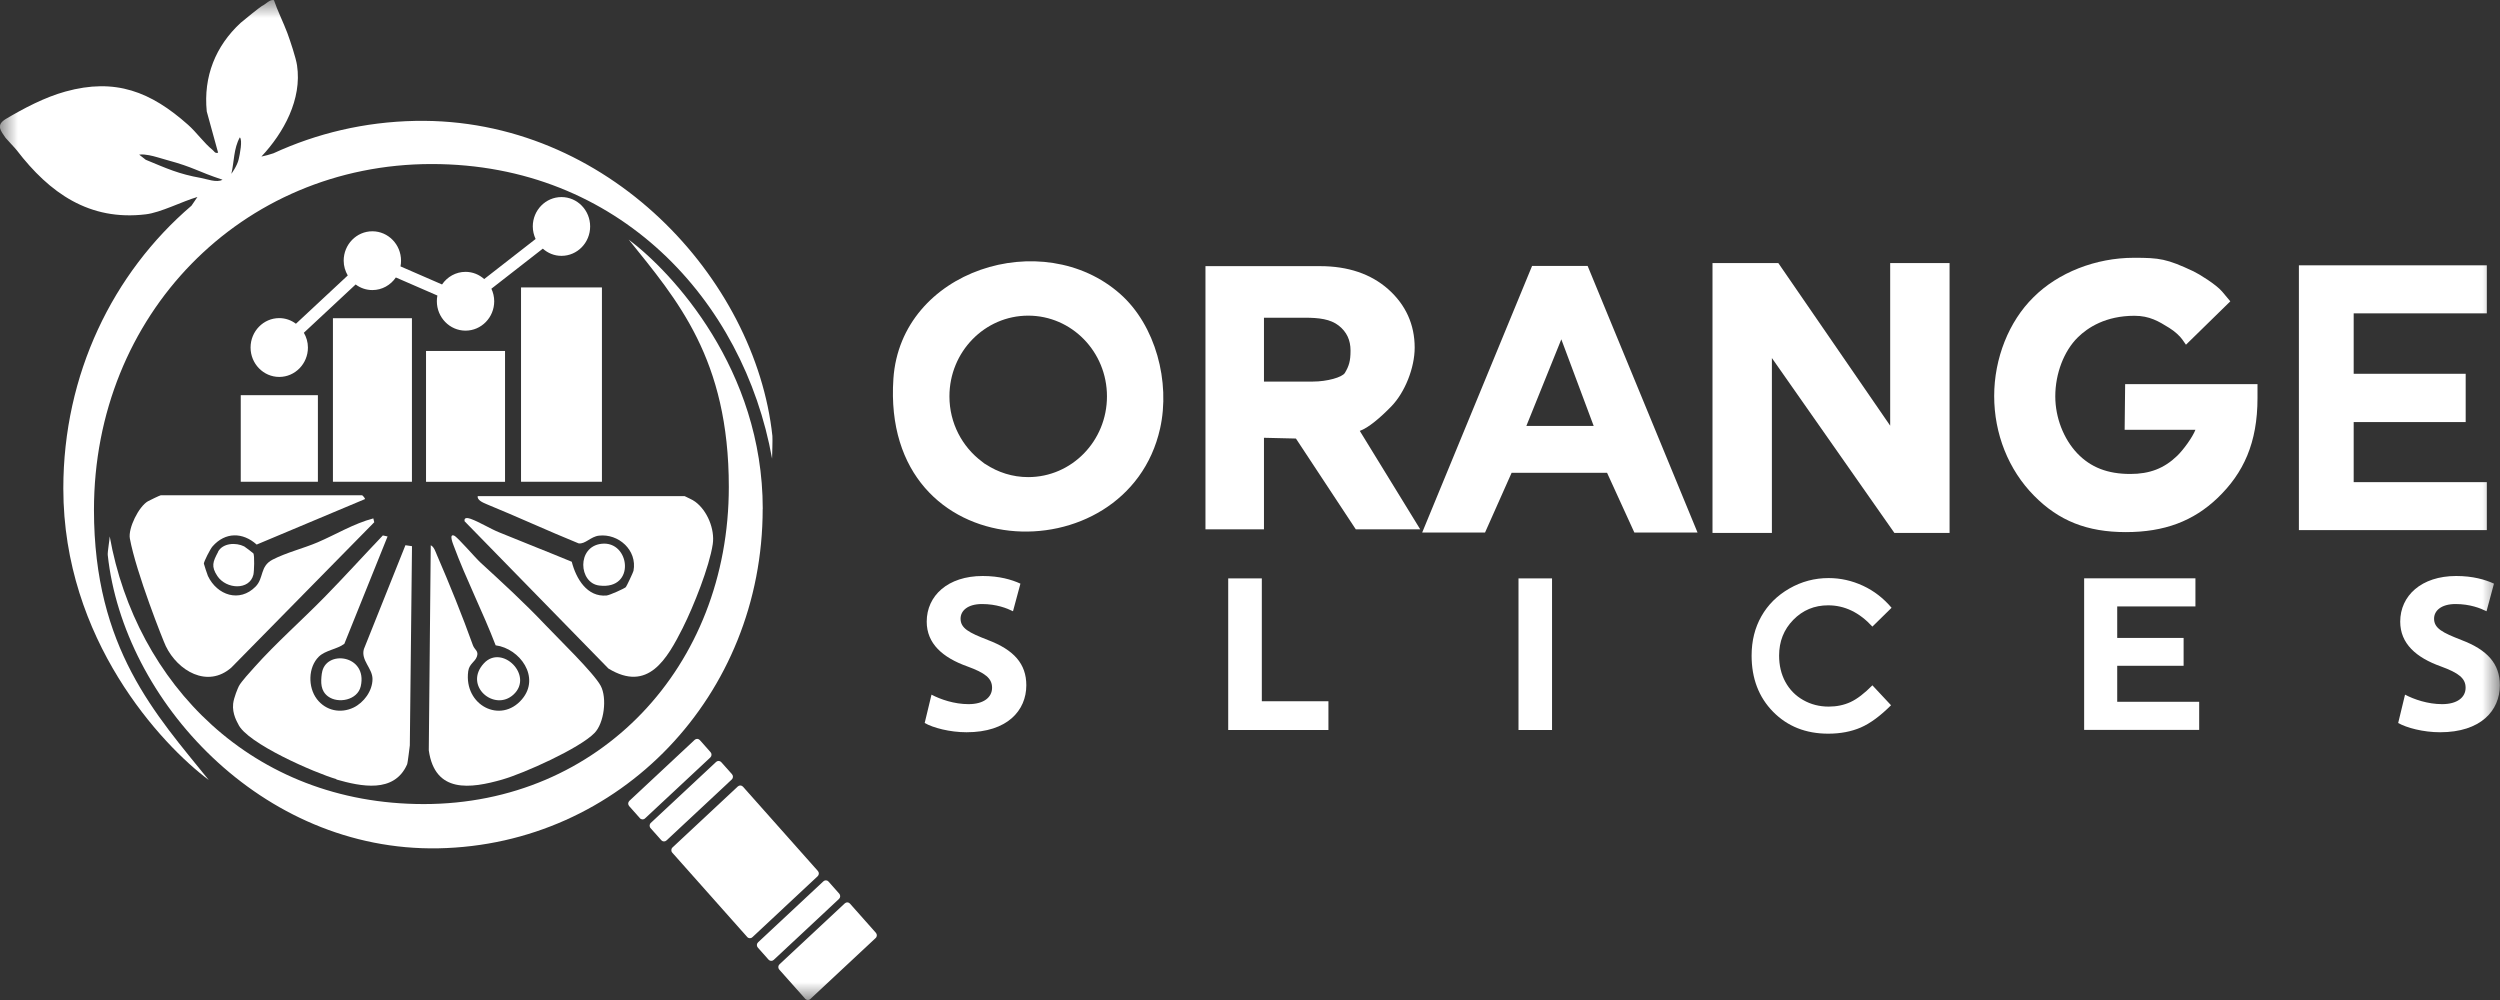<svg width="70" height="28" viewBox="0 0 70 28" fill="none" xmlns="http://www.w3.org/2000/svg">
<rect x="0" y="0" width="70" height="28" fill="#333333" stroke="none"/>
<g clip-path="url(#clip0_3727_29718)">
<mask id="mask0_3727_29718" style="mask-type:luminance" maskUnits="userSpaceOnUse" x="0" y="0" width="70" height="28">
<path d="M70 0H0V28H70V0Z" fill="white"/>
</mask>
<g mask="url(#mask0_3727_29718)">
<path d="M51.189 16.949C51.648 16.949 52.06 17.146 52.427 17.545L52.964 17.018C52.74 16.753 52.475 16.546 52.166 16.402C51.856 16.258 51.535 16.186 51.202 16.186C50.809 16.186 50.443 16.283 50.103 16.478C49.762 16.674 49.501 16.933 49.319 17.255C49.137 17.576 49.045 17.943 49.045 18.357C49.045 18.995 49.244 19.52 49.646 19.929C50.048 20.338 50.561 20.543 51.191 20.543C51.531 20.543 51.836 20.485 52.102 20.37C52.367 20.255 52.65 20.046 52.949 19.747L52.427 19.189C52.205 19.414 52.001 19.571 51.816 19.657C51.632 19.742 51.428 19.785 51.204 19.785C50.943 19.785 50.704 19.724 50.489 19.601C50.273 19.479 50.109 19.31 49.991 19.095C49.874 18.881 49.815 18.633 49.815 18.357C49.815 17.961 49.947 17.626 50.212 17.356C50.478 17.084 50.803 16.949 51.189 16.949Z" fill="white"/>
<path d="M27.664 17.921C27.128 17.714 26.896 17.592 26.896 17.322C26.896 17.102 27.093 16.913 27.497 16.913C27.901 16.913 28.197 17.032 28.364 17.115L28.572 16.342C28.326 16.229 27.982 16.128 27.515 16.128C26.538 16.128 25.948 16.681 25.948 17.406C25.948 18.022 26.395 18.413 27.084 18.659C27.583 18.841 27.778 18.991 27.778 19.257C27.778 19.522 27.55 19.716 27.119 19.716C26.72 19.716 26.334 19.583 26.082 19.45L25.891 20.244C26.123 20.377 26.591 20.503 27.065 20.503C28.201 20.503 28.737 19.898 28.737 19.187C28.737 18.589 28.392 18.197 27.662 17.921H27.664Z" fill="white"/>
<path d="M35.331 16.195H34.39V20.44H37.196V19.635H35.331V16.195Z" fill="white"/>
<path d="M43.457 16.195H42.518V20.44H43.457V16.195Z" fill="white"/>
<path d="M59.282 18.642H61.141V17.862H59.282V16.98H61.472V16.193H58.356V20.437H61.577V19.65H59.282V18.642Z" fill="white"/>
<path d="M68.923 17.921C68.387 17.714 68.154 17.592 68.154 17.322C68.154 17.102 68.352 16.913 68.756 16.913C69.16 16.913 69.456 17.032 69.623 17.115L69.831 16.342C69.585 16.229 69.241 16.128 68.773 16.128C67.797 16.128 67.206 16.681 67.206 17.406C67.206 18.022 67.654 18.413 68.343 18.659C68.841 18.841 69.037 18.991 69.037 19.257C69.037 19.522 68.809 19.716 68.379 19.716C67.979 19.716 67.593 19.583 67.341 19.45L67.149 20.244C67.382 20.377 67.849 20.503 68.323 20.503C69.46 20.503 69.996 19.898 69.996 19.187C69.996 18.589 69.651 18.197 68.921 17.921H68.923Z" fill="white"/>
<path d="M19.125 17.565C19.419 16.98 19.862 15.869 19.957 15.237C20.02 14.816 19.801 14.294 19.467 14.049C19.377 13.982 19.27 13.946 19.171 13.892H13.375C13.358 14.002 13.511 14.069 13.63 14.119C14.492 14.472 15.337 14.863 16.2 15.214C16.386 15.243 16.535 15.025 16.772 14.998C17.314 14.935 17.848 15.403 17.738 15.983C17.729 16.026 17.543 16.42 17.523 16.44C17.472 16.485 17.071 16.665 16.985 16.674C16.437 16.724 16.131 16.202 16.009 15.729C15.333 15.448 14.648 15.183 13.972 14.904C13.724 14.803 13.428 14.618 13.18 14.528C13.116 14.506 12.982 14.47 13.009 14.596L17.036 18.719C18.146 19.394 18.675 18.458 19.125 17.567V17.565Z" fill="white"/>
<path d="M9.416 21.825C10.105 22.021 11.036 22.221 11.398 21.405C11.42 21.357 11.47 20.89 11.475 20.872L11.536 15.293L11.352 15.266L10.189 18.174C10.099 18.487 10.428 18.71 10.43 19.009C10.432 19.346 10.184 19.675 9.899 19.812C9.541 19.983 9.127 19.904 8.874 19.576C8.618 19.241 8.626 18.683 8.927 18.386C9.114 18.204 9.443 18.179 9.642 18.026L10.852 15.021L10.72 14.992C10.176 15.563 9.642 16.152 9.089 16.717C8.46 17.36 7.724 18.008 7.13 18.674C7.018 18.8 6.75 19.088 6.686 19.216C6.662 19.265 6.548 19.526 6.528 19.704C6.496 19.994 6.654 20.239 6.667 20.269C6.897 20.811 8.844 21.652 9.421 21.816L9.416 21.825Z" fill="white"/>
<path d="M14.071 21.825C14.668 21.654 16.224 20.957 16.645 20.525C16.919 20.246 17 19.542 16.821 19.205C16.625 18.838 15.62 17.869 15.274 17.502C14.683 16.879 14.077 16.323 13.454 15.752C13.309 15.619 12.813 15.039 12.717 14.998C12.561 14.933 12.686 15.232 12.704 15.282C13.044 16.204 13.524 17.144 13.878 18.069C14.558 18.159 15.14 18.964 14.615 19.58C14.02 20.28 12.982 19.749 13.11 18.795C13.138 18.588 13.296 18.537 13.351 18.39C13.412 18.226 13.292 18.202 13.243 18.071C12.945 17.241 12.587 16.355 12.236 15.545C12.197 15.455 12.153 15.307 12.061 15.268L12.006 21.009C12.177 22.221 13.171 22.084 14.073 21.825H14.071Z" fill="white"/>
<path d="M4.141 14.036C3.884 14.184 3.584 14.794 3.636 15.077C3.81 16.029 4.573 17.95 4.642 18.091C4.975 18.782 5.809 19.279 6.478 18.692L10.479 14.623L10.453 14.515C9.902 14.661 9.412 14.963 8.894 15.185C8.51 15.35 8.012 15.473 7.63 15.671C7.273 15.858 7.393 16.184 7.156 16.425C6.709 16.879 6.081 16.67 5.822 16.128C5.809 16.099 5.708 15.799 5.708 15.781C5.708 15.723 5.89 15.365 5.952 15.298C6.307 14.895 6.794 14.897 7.187 15.248L10.218 13.975C10.231 13.957 10.156 13.874 10.139 13.867H4.503C4.484 13.867 4.178 14.013 4.141 14.036Z" fill="white"/>
<path d="M16.779 16.395C17.813 16.524 17.643 15.131 16.84 15.226C16.143 15.307 16.202 16.326 16.779 16.395Z" fill="white"/>
<path d="M14.38 19.446C14.951 18.915 14.056 18.029 13.551 18.571C12.965 19.201 13.847 19.941 14.38 19.446Z" fill="white"/>
<path d="M6.107 15.453C5.958 15.734 5.908 15.858 6.085 16.128C6.338 16.505 6.987 16.532 7.095 16.092C7.117 15.999 7.13 15.554 7.095 15.495C7.086 15.482 6.853 15.307 6.838 15.3C6.605 15.183 6.234 15.203 6.103 15.453H6.107Z" fill="white"/>
<path d="M9.011 18.856C8.978 19.11 8.975 19.344 9.186 19.5C9.467 19.709 10.011 19.607 10.101 19.216C10.303 18.328 9.101 18.179 9.013 18.854L9.011 18.856Z" fill="white"/>
<path d="M31.368 8.233C29.204 6.312 25.221 7.553 25.015 10.606C24.653 15.95 31.559 16.141 32.483 11.996C32.773 10.696 32.36 9.112 31.368 8.233ZM28.788 13.359C28.351 13.359 27.945 13.226 27.602 13.001C27.591 12.995 27.578 12.988 27.567 12.981C27.546 12.967 27.519 12.945 27.495 12.925C26.944 12.513 26.584 11.85 26.584 11.098C26.584 9.85 27.572 8.838 28.79 8.838C30.008 8.838 30.995 9.85 30.995 11.098C30.995 12.347 30.008 13.359 28.79 13.359H28.788Z" fill="white"/>
<path d="M19.452 20.715L17.622 22.424C17.581 22.463 17.578 22.528 17.616 22.57L17.917 22.909C17.955 22.952 18.018 22.955 18.06 22.916L19.89 21.208C19.931 21.169 19.934 21.104 19.896 21.061L19.595 20.722C19.557 20.68 19.494 20.677 19.452 20.715Z" fill="white"/>
<path d="M20.052 21.333L18.222 23.042C18.181 23.08 18.178 23.146 18.216 23.188L18.517 23.527C18.555 23.569 18.619 23.572 18.66 23.534L20.49 21.825C20.531 21.787 20.534 21.721 20.497 21.679L20.195 21.34C20.157 21.298 20.094 21.295 20.052 21.333Z" fill="white"/>
<path d="M23.055 24.677L21.225 26.386C21.184 26.424 21.181 26.489 21.219 26.532L21.52 26.871C21.558 26.913 21.622 26.916 21.663 26.878L23.493 25.169C23.534 25.131 23.537 25.065 23.499 25.023L23.198 24.684C23.16 24.641 23.097 24.638 23.055 24.677Z" fill="white"/>
<path d="M23.655 25.294L21.825 27.002C21.784 27.041 21.781 27.106 21.819 27.148L22.546 27.966C22.583 28.009 22.647 28.012 22.689 27.973L24.518 26.265C24.56 26.226 24.563 26.161 24.525 26.119L23.798 25.3C23.761 25.258 23.697 25.255 23.655 25.294Z" fill="white"/>
<path d="M20.66 22.02L18.83 23.729C18.789 23.767 18.786 23.833 18.824 23.875L20.922 26.236C20.96 26.279 21.023 26.282 21.065 26.243L22.895 24.534C22.936 24.496 22.939 24.43 22.901 24.388L20.803 22.027C20.765 21.985 20.702 21.982 20.66 22.02Z" fill="white"/>
<path d="M8.901 11.065H6.741V13.489H8.901V11.065Z" fill="white"/>
<path d="M11.534 8.91H9.322V13.489H11.534V8.91Z" fill="white"/>
<path d="M14.141 9.827H11.929V13.491H14.141V9.827Z" fill="white"/>
<path d="M16.854 8.048H14.589V13.489H16.854V8.048Z" fill="white"/>
<path d="M12.232 8.435C12.232 8.889 12.592 9.258 13.035 9.258C13.478 9.258 13.838 8.889 13.838 8.435C13.838 8.309 13.808 8.19 13.759 8.084L15.199 6.962C15.339 7.088 15.521 7.164 15.721 7.164C16.165 7.164 16.524 6.795 16.524 6.341C16.524 5.886 16.165 5.518 15.721 5.518C15.278 5.518 14.918 5.886 14.918 6.341C14.918 6.467 14.949 6.586 14.997 6.692L13.557 7.814C13.417 7.688 13.235 7.612 13.035 7.612C12.763 7.612 12.524 7.751 12.377 7.965L11.214 7.459C11.225 7.407 11.229 7.353 11.229 7.299C11.229 6.845 10.869 6.476 10.426 6.476C9.983 6.476 9.623 6.845 9.623 7.299C9.623 7.452 9.667 7.591 9.737 7.713L8.286 9.065C8.155 8.966 7.992 8.907 7.819 8.907C7.376 8.907 7.016 9.276 7.016 9.731C7.016 10.185 7.376 10.554 7.819 10.554C8.262 10.554 8.622 10.185 8.622 9.731C8.622 9.578 8.578 9.438 8.508 9.317L9.958 7.965C10.09 8.064 10.252 8.122 10.426 8.122C10.698 8.122 10.937 7.983 11.084 7.769L12.247 8.275C12.236 8.327 12.232 8.381 12.232 8.435Z" fill="white"/>
<path d="M5.846 21.841C5.84 21.83 5.815 21.803 5.789 21.769C5.809 21.794 5.829 21.816 5.846 21.841Z" fill="white"/>
<path d="M12.087 4.593C17.321 4.593 20.823 8.41 21.618 12.841C21.62 12.747 21.635 12.302 21.627 12.207C21.155 7.81 17.018 3.284 11.631 3.385C10.209 3.412 8.868 3.734 7.657 4.292C7.545 4.33 7.43 4.361 7.319 4.384C7.944 3.718 8.46 2.78 8.317 1.829C8.286 1.619 8.124 1.138 8.045 0.922C7.944 0.652 7.762 0.279 7.67 0.004C7.556 -0.025 7.441 0.121 7.332 0.169C7.297 0.184 6.801 0.582 6.739 0.639C6.035 1.289 5.692 2.143 5.789 3.12L6.107 4.276C6.015 4.301 6.002 4.238 5.949 4.195C5.717 4.01 5.497 3.698 5.264 3.493C4.224 2.569 3.232 2.175 1.83 2.564C1.251 2.724 0.667 3.032 0.151 3.338C-0.116 3.509 0.017 3.657 0.156 3.86C0.169 3.88 0.426 4.15 0.47 4.208C1.387 5.403 2.499 6.192 4.082 6.001C4.501 5.952 5.106 5.637 5.528 5.515L5.361 5.76C3.16 7.643 1.773 10.48 1.773 13.678C1.773 17.909 4.521 20.849 5.846 21.841C4.371 20.012 2.631 18.161 2.631 14.277C2.631 8.817 6.761 4.593 12.087 4.593ZM6.715 3.846C6.796 3.92 6.715 4.323 6.684 4.456C6.643 4.645 6.478 4.867 6.478 4.867C6.559 4.523 6.54 4.163 6.715 3.846ZM4.075 4.469L3.897 4.33C3.992 4.316 4.079 4.33 4.174 4.346C4.303 4.368 4.543 4.445 4.674 4.481C5.444 4.69 5.504 4.791 6.23 5.032C6.074 5.126 5.776 5.009 5.631 4.984C5.001 4.872 4.674 4.719 4.077 4.472L4.075 4.469Z" fill="white"/>
<path d="M21.357 14.247C21.357 10.34 18.827 7.627 17.604 6.709C18.963 8.399 20.407 10.045 20.407 13.633C20.407 18.674 16.775 22.514 11.866 22.514C7.044 22.514 3.803 19.113 3.072 15.019C3.07 15.106 3.009 15.453 3.017 15.54C3.452 19.601 7.31 23.845 12.272 23.753C17.358 23.656 21.355 19.475 21.355 14.249L21.357 14.247Z" fill="white"/>
<path d="M38.957 11.379C39.341 10.983 39.611 10.295 39.611 9.735C39.611 9.085 39.36 8.534 38.869 8.097C38.386 7.67 37.745 7.452 36.962 7.452H33.753V14.821H35.391V12.258L36.286 12.279L37.962 14.821H39.766L38.074 12.065C38.311 11.982 38.647 11.698 38.957 11.379ZM37.657 10.441C37.583 10.565 37.157 10.684 36.76 10.684H35.391V8.896H36.536C36.931 8.896 37.251 8.934 37.486 9.118C37.708 9.294 37.815 9.521 37.815 9.816C37.815 10.11 37.772 10.248 37.657 10.441Z" fill="white"/>
<path d="M59.493 12.034H61.472C61.394 12.238 61.137 12.594 60.959 12.765C60.594 13.116 60.191 13.271 59.649 13.271C59.012 13.271 58.54 13.086 58.165 12.695C57.779 12.288 57.548 11.692 57.548 11.098C57.548 10.461 57.79 9.829 58.178 9.447C58.459 9.17 58.962 8.842 59.763 8.842C60.191 8.842 60.445 8.999 60.739 9.181C60.893 9.276 61.04 9.413 61.104 9.505L61.207 9.652L62.449 8.437L62.218 8.162C62.051 7.965 61.569 7.668 61.415 7.596C60.667 7.245 60.469 7.218 59.75 7.218C58.681 7.218 57.627 7.632 56.936 8.324C56.247 9.001 55.837 10.036 55.837 11.089C55.837 12.142 56.234 13.152 56.954 13.88C57.647 14.584 58.442 14.899 59.524 14.899C60.606 14.899 61.415 14.589 62.087 13.948C62.822 13.246 63.21 12.396 63.21 11.145V10.756H59.504L59.49 12.034H59.493Z" fill="white"/>
<path d="M69.631 13.5H65.903V11.818H69.039V10.466H65.903V8.774H69.631V7.429H64.369V14.843H69.631V13.5Z" fill="white"/>
<path d="M52.925 11.919L49.793 7.366H47.95V14.922H49.613V10.025L53.043 14.922H54.588V7.366H52.925V11.919Z" fill="white"/>
<path d="M42.898 7.447L39.821 14.911H41.581L42.325 13.239H44.998L45.762 14.911H47.531L44.454 7.447H42.896H42.898ZM42.738 11.926L43.717 9.501L44.623 11.926H42.736H42.738Z" fill="white"/>
</g>
</g>
<defs>
<clipPath id="clip0_3727_29718">
<rect width="70" height="28" fill="white"/>
</clipPath>
</defs>
</svg>
